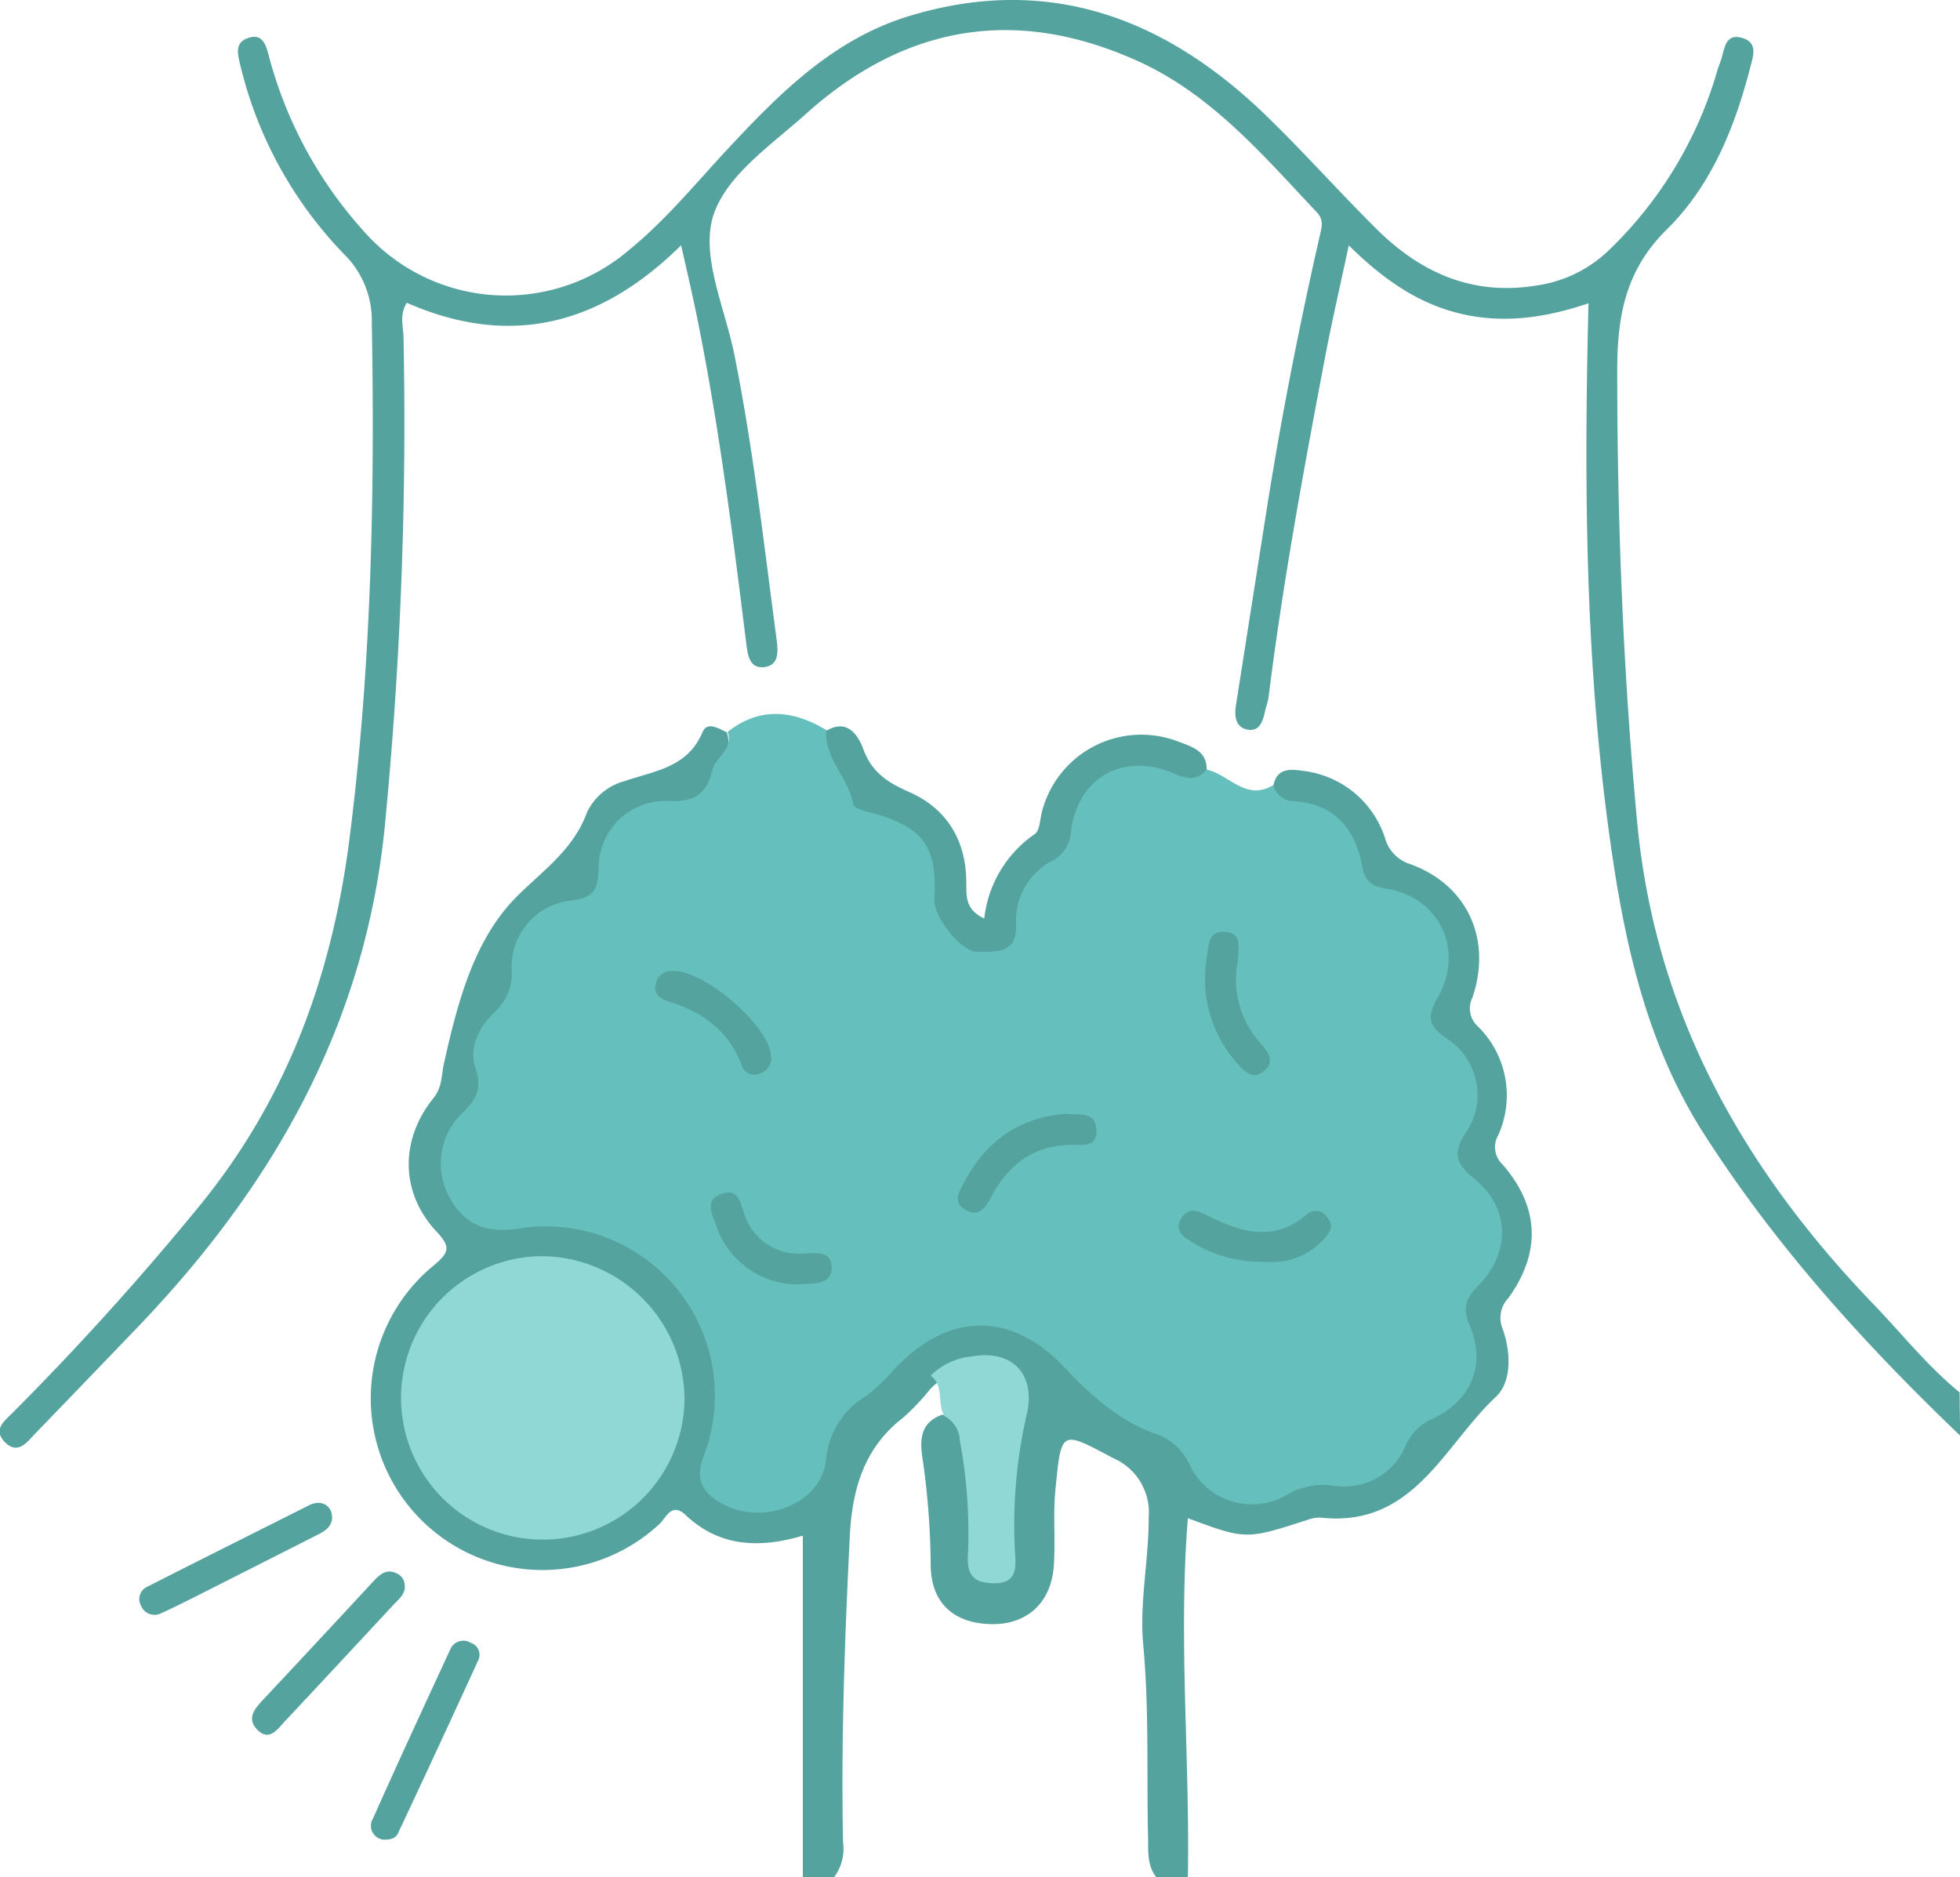 <svg xmlns="http://www.w3.org/2000/svg" viewBox="0 0 190.99 182.92"><defs><style>.cls-1{fill:#54a39f;}.cls-2{fill:#65c0bd;}.cls-3{fill:#8fd8d5;}</style></defs><g id="Capa_2" data-name="Capa 2"><g id="Capa_1-2" data-name="Capa 1"><path class="cls-1" d="M191,139.88c-9.35-8.95-18-18.5-25-29.46-5.33-8.35-7.52-17.71-8.93-27.32-2.59-17.63-2.74-35.38-2.28-53.55-4.25,1.45-8.4,2-12.53,1s-7.49-3.35-10.83-6.64c-.83,3.89-1.64,7.38-2.31,10.9-2.09,11-4.12,22-5.5,33.07-.06.5-.26,1-.36,1.47-.2.93-.53,1.93-1.65,1.75s-1.37-1.17-1.18-2.35c1-6.36,2-12.73,3-19.1,1.41-8.94,3.16-17.83,5.17-26.66.18-.78.43-1.54-.25-2.27-5.4-5.72-10.52-11.8-18-15C98.64.62,88,2.58,78.51,11.12c-3.45,3.1-8,6.13-9.11,10.24-1,3.94,1.27,8.77,2.16,13.2,1.85,9.19,2.88,18.5,4.12,27.79.15,1.17.22,2.48-1.2,2.65s-1.62-1.13-1.76-2.29c-1.3-10.5-2.63-21-4.71-31.37-.47-2.33-1-4.64-1.64-7.44-7.93,7.84-16.73,10-26.73,5.6-.74,1.19-.34,2.3-.32,3.36a406.42,406.42,0,0,1-1.78,47.19c-1.83,19.66-10.91,35.52-24.26,49.41q-4.93,5.13-9.88,10.26c-.82.85-1.69,2.11-3,.72-1.08-1.19.06-2,.83-2.78q9.62-9.65,18.25-20.21c8.48-10.4,12.84-22.3,14.55-35.53,2.16-16.79,2.5-33.6,2.2-50.48a9.06,9.06,0,0,0-2.7-6.67A39.75,39.75,0,0,1,23.45,6.49c-.31-1.23-.6-2.33.71-2.78,1.51-.53,1.78.8,2.08,1.9a41.08,41.08,0,0,0,9.13,16.83,18.44,18.44,0,0,0,25.83,2c3.55-2.87,6.44-6.39,9.52-9.72C75.83,9.23,81.09,3.87,88.51,1.59c13.59-4.17,25,.14,34.8,9.61,3.7,3.58,7.13,7.44,10.78,11.07,4.29,4.27,9.33,6.56,15.56,5.56a12.72,12.72,0,0,0,7.19-3.51,39.44,39.44,0,0,0,10.49-17.4c.14-.48.35-.94.48-1.43.26-1,.46-2.18,1.86-1.82S171,5,170.62,6.3c-1.52,6-3.81,11.7-8.14,16-4.1,4-4.89,8.49-4.89,13.83,0,14.65.57,29.25,1.93,43.86,1.74,18.7,10.3,33.84,23,47.05,2.79,2.89,5.29,6.07,8.43,8.63Z"></path><path class="cls-1" d="M78.23,182.92V149.63c-4,1.19-8,1.22-11.41-2-1.41-1.33-1.92.32-2.62.92a16.73,16.73,0,1,1-21.92-25.26c1.54-1.3,1.63-1.81.23-3.32-3.5-3.75-3.55-8.88-.3-12.94.82-1,.8-2,1-3.19C44.5,98.08,46,92,50,87.73,52.61,85,55.8,83,57.22,79.11a5.7,5.7,0,0,1,3.64-3c2.92-1,6.14-1.31,7.59-4.76.47-1.11,1.58-.34,2.38,0,.86,3-1.57,7.06-4.42,7.44-5.52.73-6.23,1.35-7.46,6.94a3.27,3.27,0,0,1-2.78,2.78c-3.67.78-4.43,3.61-5.91,6.69C47.94,100,48.18,105.64,44.89,110a5.27,5.27,0,0,0-1,2.82c-.35,4.12,2.14,6.62,6.21,6.07a17.69,17.69,0,0,1,20.25,15.49,20.69,20.69,0,0,1-.82,7.47c-.64,2.68.24,4,3,4.42,4.09.67,6.65-1.09,7.28-5.26a6.22,6.22,0,0,1,2.48-4.29,39.06,39.06,0,0,0,5.1-4.71c4.3-4.72,11.76-4.61,16.45.26a27.85,27.85,0,0,0,9.47,6.88,7.14,7.14,0,0,1,3,2.88c2.51,3.63,5.07,4.43,9.1,2.78a13.4,13.4,0,0,1,5.33-.88,5.17,5.17,0,0,0,4.71-2.27,16.32,16.32,0,0,1,4.85-4.87,5.42,5.42,0,0,0,2.28-6.64,5.28,5.28,0,0,1,1.17-5.8,5.83,5.83,0,0,0-.32-8.44c-2.14-2-2.36-3.83-1.16-6.41a5.9,5.9,0,0,0-1.95-7.81c-1.77-1.3-2-2.63-1.06-4.66,2.18-4.65.63-8.1-4.26-9.62a4.16,4.16,0,0,1-3.18-3.22,6.68,6.68,0,0,0-5.49-5.39c-1.19-.23-2.44-.61-2.24-2.29.35-1.67,1.63-1.59,2.85-1.4a9.56,9.56,0,0,1,8,6.48,3.7,3.7,0,0,0,2.48,2.61c5.54,2,8,7.29,6.06,13A2.35,2.35,0,0,0,144,100a9.43,9.43,0,0,1,2,10.6,2.32,2.32,0,0,0,.42,2.87c3.61,4.16,3.75,8.57.57,13a2.79,2.79,0,0,0-.57,3c.81,2.27.92,5.17-.67,6.65-5.06,4.73-8,12.72-17,11.76a3,3,0,0,0-1.18.16c-6.15,2-6.15,2-11.82-.11-.94,11.72.21,23.4,0,35.08h-3c-1-1.19-.85-2.64-.88-4-.14-6.25.11-12.5-.47-18.76-.38-4.09.55-8.24.53-12.39a5.75,5.75,0,0,0-3.41-5.76c-5.15-2.73-5.09-2.86-5.67,3-.25,2.41,0,4.84-.15,7.27-.18,3.75-2.6,6-6.24,5.88s-5.8-2.17-5.77-5.9a76.18,76.18,0,0,0-.84-10.56c-.24-1.74,0-3.25,1.93-3.93,2.06,0,2.36,1.68,2.62,3.13.51,2.76.72,5.58,1,8.38,0,.5,0,1,0,1.51.12,1,.06,2.3,1.44,2.22,1.19-.07,1.07-1.33,1.07-2.18a59.09,59.09,0,0,1,.6-9c.2-1.3.37-2.59.64-3.87.76-3.51-1.38-5.58-4.92-4.73a7.23,7.23,0,0,0-3.62,2.07A21.56,21.56,0,0,1,88,138.14c-3.9,3-5,7.19-5.2,11.72-.49,9.87-.85,19.74-.65,29.63a4.64,4.64,0,0,1-.88,3.43Z"></path><path class="cls-2" d="M124.07,76.5a2.1,2.1,0,0,0,2,1.57c3.93.23,6,2.7,6.65,6.28.31,1.67,1,2,2.5,2.26,5.14.93,7.47,6,4.87,10.62-1,1.72-1,2.64.79,3.9a6.54,6.54,0,0,1,1.91,9.31c-1.3,2-.88,3,.88,4.43,3.45,2.76,3.57,7.16.42,10.34-1.22,1.24-1.62,2.18-.89,3.9,1.61,3.82.23,7.24-3.47,9.07a5.06,5.06,0,0,0-2.71,2.58,6.49,6.49,0,0,1-7.08,4,6.92,6.92,0,0,0-4.55.9,6.72,6.72,0,0,1-9.5-3,5.6,5.6,0,0,0-3.44-3c-3.46-1.29-6.18-3.71-8.69-6.39-5.17-5.51-11.31-5.46-16.53.05a19.62,19.62,0,0,1-2.84,2.71,8,8,0,0,0-3.9,6.25c-.49,4.39-6.44,6.5-10.33,4.12-1.76-1.07-2.43-2.25-1.61-4.47a16.48,16.48,0,0,0-18-22.22c-3.14.49-5.32-.35-6.79-3.12a6.82,6.82,0,0,1,1.22-8.07c1.35-1.31,2.06-2.34,1.36-4.41s.34-4,1.84-5.48a5.06,5.06,0,0,0,1.69-4,6.48,6.48,0,0,1,5.87-6.89c2.2-.27,2.54-1.21,2.6-3.12a6.5,6.5,0,0,1,6.82-6.57c2.48.12,3.7-.66,4.25-3,.31-1.29,2.07-2,1.5-3.74,3.19-2.5,6.42-2.1,9.67-.14A5.5,5.5,0,0,1,82,73.82c1.1,2.73,2.6,4.65,5.73,5.52s4,3.76,4,6.79a5.36,5.36,0,0,0,2.37,4.93c2,1.28,3.52.75,4-1.56a9.57,9.57,0,0,1,3.52-5.82,6.08,6.08,0,0,0,2.08-3.55c1.35-5.24,5.53-7.45,10.67-5.63a13,13,0,0,0,3.23.49C119.75,75.46,121.41,78.11,124.07,76.5Z"></path><path class="cls-1" d="M117.58,75c-1,1.11-1.9.91-3.18.37-5-2.13-9.45.41-10.05,5.76a3.44,3.44,0,0,1-1.91,2.8,6.54,6.54,0,0,0-3.43,6c.15,3.14-2,2.77-3.8,2.81-1.6,0-4.28-3.49-4.17-5.13.33-5.19-1.13-7.12-6.36-8.47-.57-.14-1.49-.43-1.54-.77-.44-2.56-2.78-4.4-2.64-7.15,2.12-1.28,3.15.51,3.63,1.79.85,2.29,2.4,3.25,4.5,4.18,3.73,1.65,5.57,4.85,5.53,8.94,0,1.39,0,2.54,1.75,3.37a11.52,11.52,0,0,1,4.92-8.23c.51-.34.5-1.45.71-2.21a10,10,0,0,1,13.28-6.8C116.07,72.75,117.62,73.12,117.58,75Z"></path><path class="cls-1" d="M37.36,179.25a1.36,1.36,0,0,1-1-2.09c2.45-5.5,5-11,7.51-16.43a1.38,1.38,0,0,1,2-.66,1.23,1.23,0,0,1,.71,1.75q-3.82,8.35-7.73,16.67C38.66,179,38.27,179.28,37.36,179.25Z"></path><path class="cls-1" d="M30.82,146.45a1.32,1.32,0,0,1,1.52,1.15c.15,1.11-.66,1.58-1.5,2l-11.85,6c-1.08.54-2.16,1.08-3.26,1.58a1.42,1.42,0,0,1-2-.75,1.31,1.31,0,0,1,.62-1.82c5.28-2.69,10.59-5.33,15.89-8A2.31,2.31,0,0,1,30.82,146.45Z"></path><path class="cls-1" d="M39.44,154.47c.07.81-.49,1.28-1,1.79-3.56,3.83-7.12,7.67-10.7,11.48-.72.77-1.51,2-2.7.77-1-1.06-.24-2,.56-2.85q5.37-5.73,10.7-11.49c.63-.67,1.27-1.36,2.31-.88A1.31,1.31,0,0,1,39.44,154.47Z"></path><path class="cls-3" d="M66.7,136.09a13.81,13.81,0,1,1-14-13.69A14,14,0,0,1,66.7,136.09Z"></path><path class="cls-3" d="M92.05,138c-.79-1.2,0-3-1.37-3.95a6.54,6.54,0,0,1,4-1.88c4-.7,6.21,1.75,5.4,5.52a48,48,0,0,0-1.16,13.78c.13,1.63-.06,2.82-2.06,2.8s-2.66-.8-2.54-2.79a48.81,48.81,0,0,0-.79-11.11A2.75,2.75,0,0,0,92.05,138Z"></path><path class="cls-1" d="M103.9,108.53c1.26.12,2.81-.26,2.94,1.49.13,1.93-1.49,1.5-2.62,1.53-3.61.1-6,2-7.64,5.08-.59,1.16-1.27,2-2.53,1.24s-.6-1.75-.12-2.65C96.08,111.17,99.36,108.83,103.9,108.53Z"></path><path class="cls-1" d="M123.22,122.94a12.69,12.69,0,0,1-7.21-2c-.81-.46-1.55-1.09-.93-2.17s1.42-.9,2.34-.44c3.36,1.68,6.7,2.86,10-.08a1.3,1.3,0,0,1,1.88.33c.71.8.35,1.45-.25,2.1A6.77,6.77,0,0,1,123.22,122.94Z"></path><path class="cls-1" d="M120.49,94.42a9.3,9.3,0,0,0,2.33,7.23c.78.87,1.51,1.88.24,2.8-1.06.78-1.87-.11-2.54-.88a12.35,12.35,0,0,1-2.91-10.37c.16-1.1.13-2.45,1.65-2.41,1.86.06,1.4,1.57,1.37,2.73A7,7,0,0,1,120.49,94.42Z"></path><path class="cls-1" d="M77.9,125.15a8.41,8.41,0,0,1-8.15-5.84c-.4-1.11-1.11-2.44.61-3,1.54-.52,1.77.8,2.13,1.85a5.56,5.56,0,0,0,5.44,4c1.24,0,3.11-.48,3.11,1.34S79.05,125,77.9,125.15Z"></path><path class="cls-1" d="M75.12,102.85A1.54,1.54,0,0,1,74,104.62a1.28,1.28,0,0,1-1.72-.8c-1.25-3.42-3.88-5.22-7.18-6.26-.88-.28-1.43-.78-1.19-1.74a1.53,1.53,0,0,1,1.53-1.21C68.54,94.39,75,100,75.12,102.85Z"></path></g></g></svg>